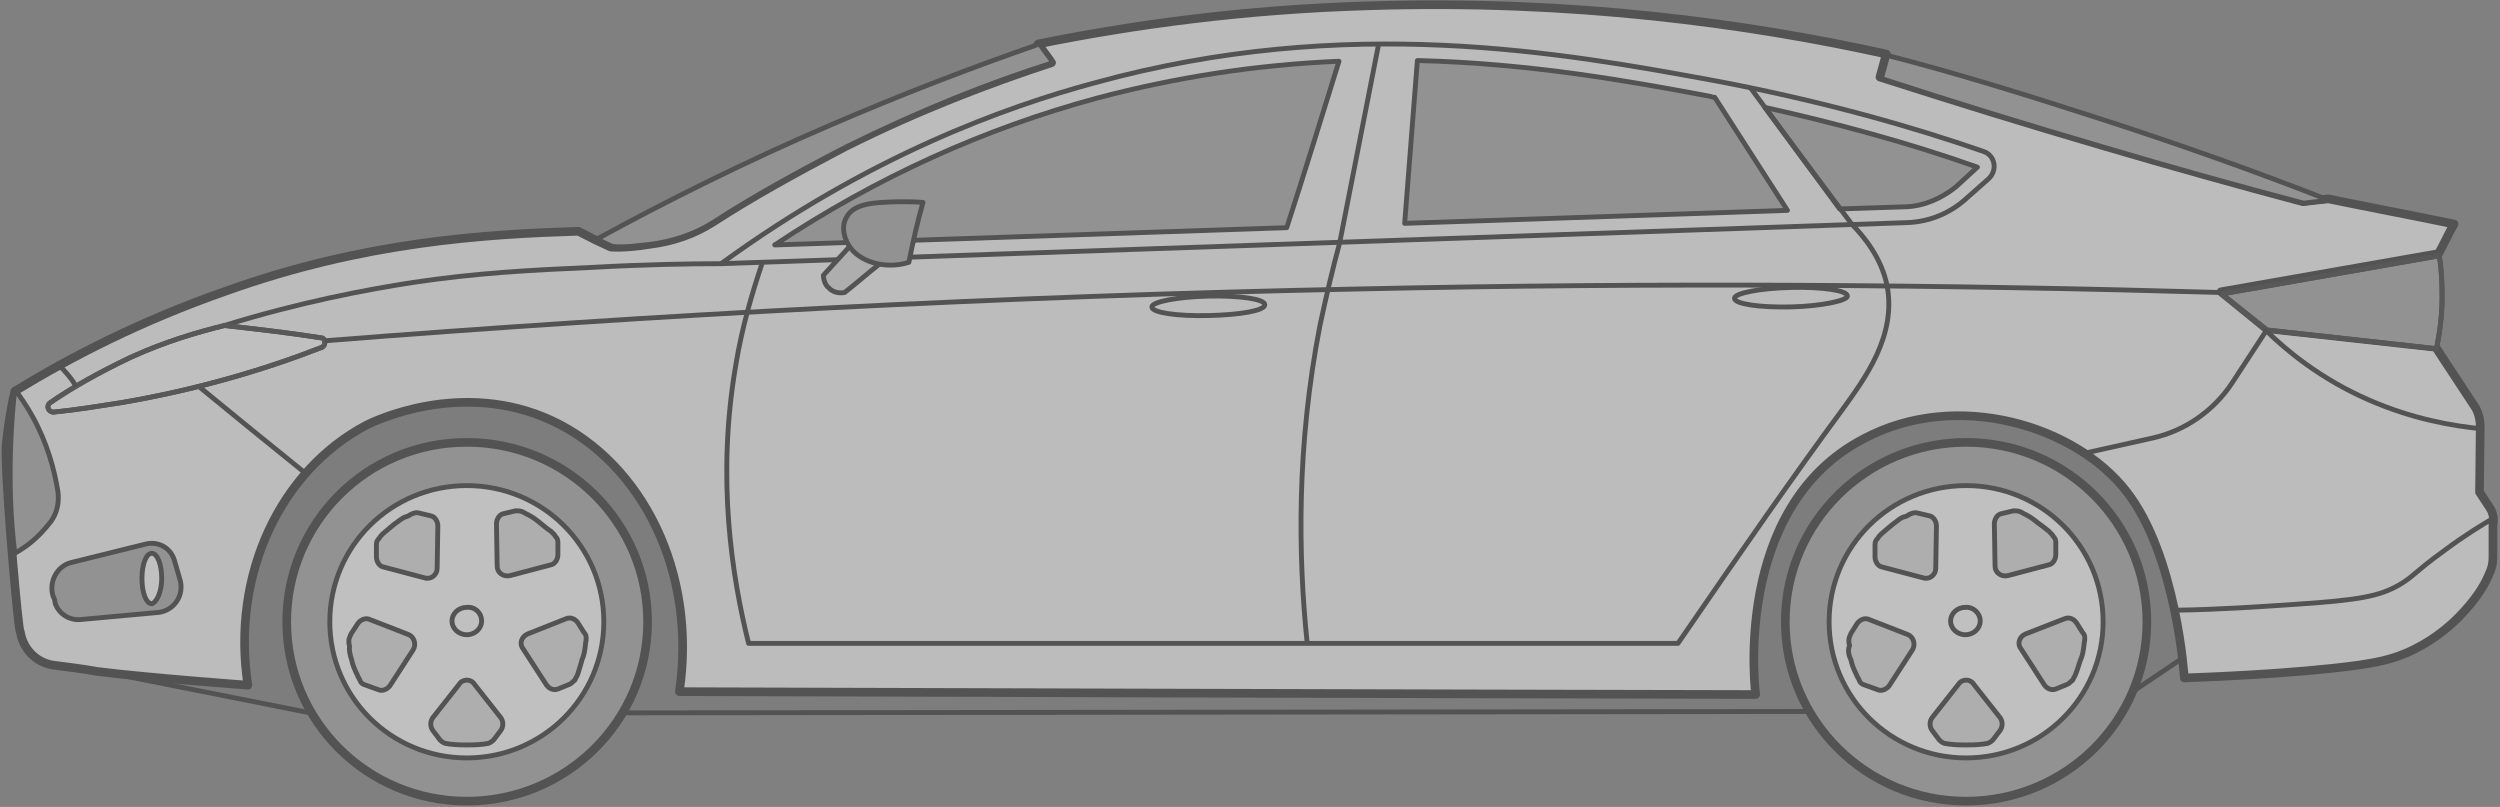 <svg width="347" height="112" viewBox="0 0 347 112" fill="none" xmlns="http://www.w3.org/2000/svg">
<rect x="0" y="0" width="347" height="112" fill="#808080" stroke="none"/>
<g opacity="0.5" clip-path="url(#clip0_501_17072)">
<path d="M13.625 93.1L43.326 99L292.009 98.7L306.124 89.2C305.83 69.7 290.147 54 271.719 53.9C252.506 53.8 235.94 70.7 236.822 91.4C191.242 91.5 145.563 91.5 99.983 91.7C100.963 70.8 85.279 53.3 66.655 52.2C46.561 50.9 27.936 68.9 28.622 91.5C23.623 92 18.624 92.5 13.625 93.1Z" fill="#79797A" stroke="#262626" stroke-width="0.678" stroke-linejoin="round"/>
<path d="M345.529 70.4L344.157 68.3L344.255 59.2C344.255 58.2 343.961 57.1 343.471 56.4L338.079 48.2L314.554 45.6L308.281 40.5L338.472 35.2C339.256 33.8 339.844 32.4 340.628 31.1C334.845 29.9 328.963 28.8 323.18 27.6C322.004 27.7 319.651 28 319.651 28C310.633 25.6 301.321 23 291.813 20.2C281.226 17.1 270.934 13.9 260.936 10.7L261.818 7.5C242.802 3.3 218.394 -0.1 190.065 0.8C172.813 1.3 157.424 3.4 144.093 6.1C144.681 7 145.367 7.8 145.955 8.7C137.427 11.5 127.625 15.2 117.235 20.4C110.569 23.9 104.394 27.3 99.002 30.8C96.356 32.5 93.415 33.5 90.278 33.9C88.416 34.2 86.456 34.4 84.789 34.3L82.633 33.3L80.28 32.1C67.537 32.5 50.579 33.5 31.367 40.4C19.604 44.5 9.9 49.5 2.058 54.3C1.568 56.4 1.176 58.7 0.882 61.4C0.49 64.4 2.254 83.9 2.548 86C2.646 86.6 2.646 87.3 2.842 87.8C3.234 90.1 4.999 91.9 7.253 92.3C9.41 92.6 11.37 92.8 13.527 93.2C20.682 94.1 34.406 95.1 34.406 95.1C32.053 79.8 38.914 65.3 50.873 59C51.657 58.6 64.008 52.5 76.653 58.4C89.2 64.3 96.748 79.5 94.297 96C190.555 96.3 243.684 96.4 243.684 96.4C243.684 96.4 240.253 70.5 258.681 60.9C271.62 54 288.088 59.1 295.146 68.2C302.105 77.1 303.183 94 303.183 94.1C305.438 94 318.083 93.6 327.493 92.3C329.257 92 332.002 91.7 335.139 90.1C338.177 88.6 340.334 86.6 341.314 85.6C343.373 83.5 344.745 81.5 345.431 79.8C345.823 79 346.019 78.3 346.019 77.4V72.8C346.215 72 346.019 71.1 345.529 70.4Z" fill="#F8F8F8" stroke="#262626" stroke-width="1.2" stroke-linejoin="round"/>
<path d="M100.081 36.6L264.661 30.9C267.798 30.8 270.738 29.6 273.091 27.4L276.032 24.8C277.306 23.6 276.914 21.5 275.247 21C266.033 17.8 253.388 14.1 237.999 11.2C217.218 7.4 187.125 1.8 151.935 11.5C139.682 14.8 120.666 21.6 100.081 36.6Z" stroke="#262626" stroke-width="0.678" stroke-linejoin="round"/>
<path d="M7.057 72.4C7.939 71.2 8.233 69.7 8.037 68.2C7.547 65.2 6.567 61.5 4.508 57.8C3.626 56.2 2.744 55 2.058 54C1.568 58.4 1.274 63.6 1.47 69.4C1.568 72 1.764 74.4 2.058 76.8C2.94 76.3 4.214 75.5 5.587 74.1C6.077 73.6 6.567 73 7.057 72.4Z" fill="#A5A4A4" stroke="#262626" stroke-width="0.678" stroke-linejoin="round"/>
<path d="M9.802 78.1L20.291 75.5C22.055 75.1 23.721 76.1 24.212 77.8L24.996 80.5C25.584 82.6 24.212 84.7 22.055 85L11.076 86C9.606 86.1 8.136 85.2 7.646 83.7C7.646 83.4 7.548 83.1 7.352 82.7C6.764 80.7 7.94 78.6 9.802 78.1Z" fill="#A5A4A4" stroke="#262626" stroke-width="0.678" stroke-linejoin="round"/>
<path d="M22.447 80.3C22.447 78.4 21.859 76.8 21.075 76.8C20.29 76.8 19.702 78.3 19.702 80.3C19.702 82.3 20.29 83.8 21.075 83.8C21.761 83.6 22.447 82.1 22.447 80.3Z" fill="white" stroke="#262626" stroke-width="0.678" stroke-linejoin="round"/>
<path d="M90.377 33.9C93.415 33.5 96.454 32.5 99.101 30.8C104.492 27.3 110.668 23.9 117.431 20.4C127.723 15.3 137.526 11.4 146.152 8.7C145.564 7.8 144.877 7 144.289 6.1C135.075 9.3 125.371 13 115.177 17.4C103.316 22.5 92.533 27.9 82.829 33.2L84.986 34.2C86.554 34.4 88.514 34.1 90.377 33.9Z" fill="#A5A4A4" stroke="#262626" stroke-width="0.678" stroke-linejoin="round"/>
<path d="M185.85 8.5C174.284 9 163.305 10.7 152.327 13.6C136.741 17.8 121.646 24.6 107.53 34L178.597 31.6C180.655 25.3 183.988 14.5 185.85 8.5Z" fill="#A5A4A4" stroke="#262626" stroke-width="0.678" stroke-linejoin="round"/>
<path d="M237.999 13.5C237.901 13.5 237.607 13.5 237.509 13.4C226.334 11.3 212.611 8.8 196.731 8.4L194.967 31L248.095 29.2L237.999 13.5Z" fill="#A5A4A4" stroke="#262626" stroke-width="0.678" stroke-linejoin="round"/>
<path d="M244.958 14.9L255.348 29L264.563 28.7C267.111 28.6 269.562 27.5 271.522 25.9L274.463 23.2C264.857 19.8 254.858 17.1 244.958 14.9Z" fill="#A5A4A4" stroke="#262626" stroke-width="0.678" stroke-linejoin="round"/>
<path d="M291.911 20.4C301.321 23.2 310.633 25.8 319.749 28.2C319.749 28.2 322.102 27.9 323.278 27.8C313.084 23.8 302.399 20 290.931 16.3C281.03 13.1 271.326 10.1 262.014 7.7L261.132 10.9C270.934 14.1 281.324 17.3 291.911 20.4Z" fill="#A5A4A4" stroke="#262626" stroke-width="0.678" stroke-linejoin="round"/>
<path d="M31.072 45.2C41.757 41.9 50.873 40.2 57.342 39.2C66.066 37.9 73.32 37.5 82.436 37.1C89.69 36.7 95.767 36.6 100.08 36.6" stroke="#262626" stroke-width="0.678" stroke-linejoin="round"/>
<path d="M27.544 53.6C32.543 57.7 37.444 61.7 42.541 65.8" stroke="#262626" stroke-width="0.678" stroke-linejoin="round"/>
<path d="M175.558 42.3C175.558 41.5 172.029 41 167.716 41.1C163.403 41.2 159.874 41.9 159.874 42.6C159.874 43.4 163.403 43.9 167.716 43.8C172.225 43.7 175.558 43.1 175.558 42.3Z" stroke="#262626" stroke-width="0.678" stroke-linejoin="round"/>
<path d="M256.427 41.1C256.427 40.3 252.898 39.8 248.585 39.9C244.272 40 240.743 40.7 240.743 41.4C240.743 42.2 244.272 42.7 248.585 42.6C252.898 42.5 256.427 41.7 256.427 41.1Z" stroke="#262626" stroke-width="0.678" stroke-linejoin="round"/>
<path d="M191.34 6.2L185.949 33.7C184.968 37.3 184.086 41.1 183.204 45.2C179.969 61.9 180.165 77 181.44 89.3" stroke="#262626" stroke-width="0.678" stroke-linejoin="round"/>
<path d="M105.765 36.6C104.393 40.7 103.021 45.3 102.139 50.6C99.394 66.5 101.649 80.2 103.903 89.3C146.935 89.3 189.967 89.3 232.901 89.3C241.821 76.3 248.977 66 255.838 56.7C258.779 52.6 263.288 46.6 261.915 39.6C261.131 35.8 258.779 32.9 257.014 31.1C252.309 24.8 247.604 18.5 242.899 12.1" stroke="#262626" stroke-width="0.678" stroke-linejoin="round"/>
<path d="M31.367 45.2C31.268 45.2 31.268 45.2 31.073 45.2C27.446 46.1 22.937 47.4 18.134 49.6C13.723 51.7 9.998 53.8 6.959 55.9C6.371 56.3 6.665 57.2 7.449 57.2C10.488 56.9 13.526 56.4 16.761 55.9C27.348 54.1 36.758 51.3 44.698 48.2C45.286 47.9 45.188 46.9 44.6 46.9C40.189 46.2 35.778 45.7 31.367 45.2Z" fill="#A5A4A4"/>
<path d="M314.652 45.8L338.178 48.4C338.57 46.5 338.962 44 338.962 41.3C338.962 39.1 338.864 37.2 338.57 35.5L308.379 40.8L314.652 45.8Z" fill="#A5A4A4"/>
<path d="M31.367 45.2C31.268 45.2 31.268 45.2 31.073 45.2C27.446 46.1 22.937 47.4 18.134 49.6C13.723 51.7 9.998 53.8 6.959 55.9C6.371 56.3 6.665 57.2 7.449 57.2C10.488 56.9 13.526 56.4 16.761 55.9C27.348 54.1 36.758 51.3 44.698 48.2C45.286 47.9 45.188 46.9 44.6 46.9C40.189 46.2 35.778 45.7 31.367 45.2Z" fill="white" stroke="#262626" stroke-width="0.678" stroke-linejoin="round"/>
<path d="M314.652 45.8L338.178 48.4C338.57 46.5 338.962 44 338.962 41.3C338.962 39.1 338.864 37.2 338.57 35.5L308.379 40.8L314.652 45.8Z" fill="#A5A4A4" stroke="#262626" stroke-width="0.678" stroke-linejoin="round"/>
<path d="M31.367 45.2C31.268 45.2 31.268 45.2 31.073 45.2C27.446 46.1 22.937 47.4 18.134 49.6C13.723 51.7 9.998 53.8 6.959 55.9C6.371 56.3 6.665 57.2 7.449 57.2C10.488 56.9 13.526 56.4 16.761 55.9C27.348 54.1 36.758 51.3 44.698 48.2C45.286 47.9 45.188 46.9 44.6 46.9C40.189 46.2 35.778 45.7 31.367 45.2Z" stroke="#303030" stroke-width="0.678" stroke-linejoin="round"/>
<path d="M314.652 45.8L338.178 48.4C338.57 46.5 338.962 44 338.962 41.3C338.962 39.1 338.864 37.2 338.57 35.5L308.379 40.8L314.652 45.8Z" stroke="#303030" stroke-width="0.678" stroke-linejoin="round"/>
<path d="M272.895 111.2C286.716 111.2 297.988 100.1 297.988 86.3C297.988 72.6 286.814 61.4 272.895 61.4C259.073 61.4 247.801 72.5 247.801 86.3C247.801 100.1 259.073 111.2 272.895 111.2Z" fill="#A5A4A4" stroke="#262626" stroke-width="1.2" stroke-linejoin="round"/>
<path d="M272.894 105.2C283.383 105.2 291.911 96.8 291.911 86.3C291.911 75.8 283.383 67.4 272.894 67.4C262.406 67.4 253.878 75.8 253.878 86.3C253.878 96.8 262.406 105.2 272.894 105.2Z" fill="white" stroke="#262626" stroke-width="0.678" stroke-linejoin="round"/>
<path d="M274.855 86.2C274.855 87.2 273.973 88.1 272.797 88.1C271.62 88.1 270.738 87.2 270.738 86.2C270.738 85.2 271.62 84.3 272.797 84.3C273.875 84.2 274.855 85.1 274.855 86.2Z" stroke="#262626" stroke-width="0.678" stroke-linecap="round" stroke-linejoin="round"/>
<path d="M272.895 103.4C273.483 103.4 274.267 103.4 275.051 103.3C275.345 103.3 275.541 103.2 275.835 103.2C276.129 103.1 276.423 102.9 276.62 102.7L277.6 101.4C277.992 100.9 277.992 100.1 277.6 99.6L273.973 95C273.483 94.2 272.307 94.2 271.816 95L268.19 99.6C267.797 100.1 267.797 100.9 268.19 101.4L269.17 102.7C269.464 103 269.66 103.1 269.954 103.2C270.248 103.2 270.444 103.3 270.738 103.3C271.522 103.4 272.208 103.4 272.895 103.4Z" fill="#DBDBDB" stroke="#262626" stroke-width="0.678" stroke-linejoin="round"/>
<path d="M288.774 91.6C289.068 91 289.166 90.3 289.264 89.5C289.264 89.2 289.362 89 289.362 88.7C289.362 88.3 289.362 88.1 289.068 87.8L288.186 86.4C287.794 85.9 287.206 85.6 286.52 85.9L281.128 88C280.246 88.4 279.952 89.4 280.54 90.1L283.775 95.1C284.167 95.6 284.755 95.9 285.441 95.6L286.912 95C287.206 94.9 287.402 94.6 287.696 94.4C287.794 94.1 287.99 93.9 288.088 93.6C288.382 92.9 288.578 92.1 288.774 91.6Z" fill="#DBDBDB" stroke="#262626" stroke-width="0.678" stroke-linejoin="round"/>
<path d="M282.893 72.6C282.403 72.2 281.913 71.8 281.128 71.4C280.834 71.3 280.638 71.1 280.344 71C280.05 70.9 279.756 70.9 279.462 70.9L277.796 71.3C277.208 71.4 276.815 72.1 276.815 72.7L276.913 78.6C276.913 79.5 277.796 80.1 278.678 79.9L284.363 78.4C284.951 78.3 285.343 77.6 285.343 77V75.3C285.343 74.9 285.245 74.7 284.951 74.4C284.853 74.1 284.559 74 284.461 73.8C284.069 73.5 283.481 73 282.893 72.6Z" fill="#DBDBDB" stroke="#262626" stroke-width="0.678" stroke-linejoin="round"/>
<path d="M262.799 72.7C262.308 73.1 261.818 73.5 261.132 74.1C260.838 74.4 260.74 74.5 260.642 74.7C260.348 75 260.25 75.2 260.25 75.6V77.3C260.25 77.9 260.642 78.6 261.23 78.7L266.916 80.2C267.798 80.5 268.68 79.8 268.68 78.9L268.778 73C268.778 72.4 268.386 71.7 267.798 71.6L266.131 71.2C265.837 71.1 265.543 71.2 265.249 71.3C264.955 71.4 264.759 71.6 264.465 71.7C263.779 71.8 263.289 72.4 262.799 72.7Z" fill="#DBDBDB" stroke="#262626" stroke-width="0.678" stroke-linejoin="round"/>
<path d="M256.917 91.6C257.015 92.2 257.309 92.9 257.701 93.7C257.799 94 257.995 94.2 258.093 94.5C258.191 94.8 258.485 95 258.877 95.1L260.544 95.7C261.132 96 261.818 95.7 262.21 95.2L265.445 90.2C265.935 89.4 265.543 88.4 264.857 88.1L259.465 86C258.877 85.7 258.191 86 257.799 86.5L256.917 87.9C256.819 88.2 256.623 88.5 256.623 88.8C256.623 89.1 256.623 89.3 256.721 89.6C256.427 90.3 256.623 91 256.917 91.6Z" fill="#DBDBDB" stroke="#262626" stroke-width="0.678" stroke-linejoin="round"/>
<path d="M64.793 111.2C78.614 111.2 89.886 100.1 89.886 86.3C89.886 72.6 78.712 61.4 64.793 61.4C50.873 61.4 39.797 72.6 39.797 86.3C39.797 100.1 50.971 111.2 64.793 111.2Z" fill="#A5A4A4" stroke="#262626" stroke-width="1.2" stroke-linejoin="round"/>
<path d="M64.793 105.2C75.281 105.2 83.809 96.8 83.809 86.3C83.809 75.8 75.281 67.4 64.793 67.4C54.304 67.4 45.776 75.8 45.776 86.3C45.776 96.8 54.304 105.2 64.793 105.2Z" fill="white" stroke="#262626" stroke-width="0.678" stroke-linejoin="round"/>
<path d="M66.851 86.2C66.851 87.2 65.969 88.1 64.793 88.1C63.617 88.1 62.734 87.2 62.734 86.2C62.734 85.2 63.617 84.3 64.793 84.3C65.969 84.2 66.851 85.1 66.851 86.2Z" stroke="#262626" stroke-width="0.678" stroke-linecap="round" stroke-linejoin="round"/>
<path d="M64.792 103.4C65.38 103.4 66.164 103.4 66.949 103.3C67.243 103.3 67.439 103.2 67.733 103.2C68.027 103.1 68.321 102.9 68.517 102.7L69.497 101.4C69.889 100.9 69.889 100.1 69.497 99.6L65.87 95C65.38 94.2 64.204 94.2 63.714 95L60.087 99.6C59.695 100.1 59.695 100.9 60.087 101.4L61.067 102.7C61.361 103 61.557 103.1 61.851 103.2C62.145 103.2 62.342 103.3 62.636 103.3C63.518 103.4 64.204 103.4 64.792 103.4Z" fill="#DBDBDB" stroke="#262626" stroke-width="0.678" stroke-linejoin="round"/>
<path d="M80.77 91.6C81.064 91 81.162 90.3 81.26 89.5C81.26 89.2 81.358 89 81.358 88.7C81.358 88.3 81.358 88.1 81.064 87.8L80.182 86.4C79.79 85.9 79.202 85.6 78.516 85.9L73.222 88C72.34 88.4 72.046 89.4 72.634 90.1L75.869 95.1C76.261 95.6 76.849 95.9 77.535 95.6L79.006 95C79.3 94.9 79.496 94.6 79.79 94.4C79.888 94.1 80.084 93.9 80.182 93.6C80.378 92.9 80.672 92.1 80.77 91.6Z" fill="#DBDBDB" stroke="#262626" stroke-width="0.678" stroke-linejoin="round"/>
<path d="M74.987 72.6C74.496 72.2 74.006 71.8 73.222 71.4C72.928 71.3 72.732 71.1 72.438 71C72.144 70.9 71.85 70.9 71.556 70.9L69.889 71.3C69.301 71.4 68.909 72.1 68.909 72.7L69.007 78.6C69.007 79.5 69.889 80.1 70.772 79.9L76.457 78.4C77.045 78.3 77.437 77.6 77.437 77V75.3C77.437 74.9 77.339 74.7 77.045 74.4C76.947 74.1 76.653 74 76.555 73.8C76.065 73.5 75.477 73 74.987 72.6Z" fill="#DBDBDB" stroke="#262626" stroke-width="0.678" stroke-linejoin="round"/>
<path d="M54.794 72.7C54.304 73.1 53.813 73.5 53.127 74.1C52.833 74.4 52.735 74.5 52.637 74.7C52.343 75 52.245 75.2 52.245 75.6V77.3C52.245 77.9 52.637 78.6 53.225 78.7L58.911 80.2C59.793 80.5 60.675 79.8 60.675 78.9L60.773 73C60.773 72.4 60.381 71.7 59.793 71.6L58.127 71.2C57.832 71.1 57.538 71.2 57.244 71.3C56.95 71.4 56.754 71.6 56.46 71.7C55.872 71.8 55.284 72.4 54.794 72.7Z" fill="#DBDBDB" stroke="#262626" stroke-width="0.678" stroke-linejoin="round"/>
<path d="M48.815 91.6C48.913 92.2 49.207 92.9 49.599 93.7C49.697 94 49.893 94.2 49.991 94.5C50.089 94.8 50.383 95 50.775 95.1L52.442 95.7C53.03 96 53.716 95.7 54.108 95.2L57.343 90.2C57.833 89.4 57.441 88.4 56.755 88.1L51.364 86C50.775 85.7 50.089 86 49.697 86.5L48.717 88C48.619 88.3 48.423 88.6 48.423 88.9C48.423 89.2 48.423 89.4 48.521 89.7C48.423 90.3 48.619 91 48.815 91.6Z" fill="#DBDBDB" stroke="#262626" stroke-width="0.678" stroke-linejoin="round"/>
<path d="M289.362 62.9L298.772 60.8C303.281 59.8 307.3 57 309.849 53.1L314.554 45.9C317.299 48.6 322.102 52.6 328.767 55.5C334.943 58.2 340.432 59.1 344.255 59.5" stroke="#262626" stroke-width="0.678" stroke-linejoin="round"/>
<path d="M45.09 47.3C90.67 43.7 138.701 41.1 188.987 40.1C230.255 39.2 270.15 39.5 308.281 40.6" stroke="#262626" stroke-width="0.678" stroke-linejoin="round"/>
<path d="M301.909 84.7C308.281 84.6 313.77 84.2 318.279 83.9C327.689 83.3 330.336 82.7 332.982 81.2C335.041 80 335.139 79.4 339.158 76.5C342.098 74.3 344.549 72.8 346.313 71.8" stroke="#262626" stroke-width="0.678" stroke-linejoin="round"/>
<path d="M10.488 53.6C10.194 52.7 8.136 50.6 8.136 50.6" stroke="#262626" stroke-width="0.678" stroke-linejoin="round"/>
<path d="M118.215 33.9L122.136 36.6C120.469 37.9 118.901 39.3 117.235 40.6C117.137 40.6 115.96 40.9 115.078 40C114.294 39.4 114.294 38.3 114.294 38.2L118.215 33.9Z" fill="#DBDBDB" stroke="#262626" stroke-width="0.678" stroke-linejoin="round"/>
<path d="M128.115 28.1C127.134 28 125.86 28 124.684 28C121.743 28.1 118.606 28.1 117.528 30.1C116.646 31.5 117.234 33.4 118.116 34.5C119.881 36.7 123.508 37.3 126.154 36.4C126.742 33.5 127.33 30.8 128.115 28.1Z" fill="#A5A4A4" stroke="#262626" stroke-width="0.678" stroke-linejoin="round"/>
</g>
<defs>
<clipPath id="clip0_501_17072">
<rect width="347" height="112" fill="white"/>
</clipPath>
</defs>
</svg>
